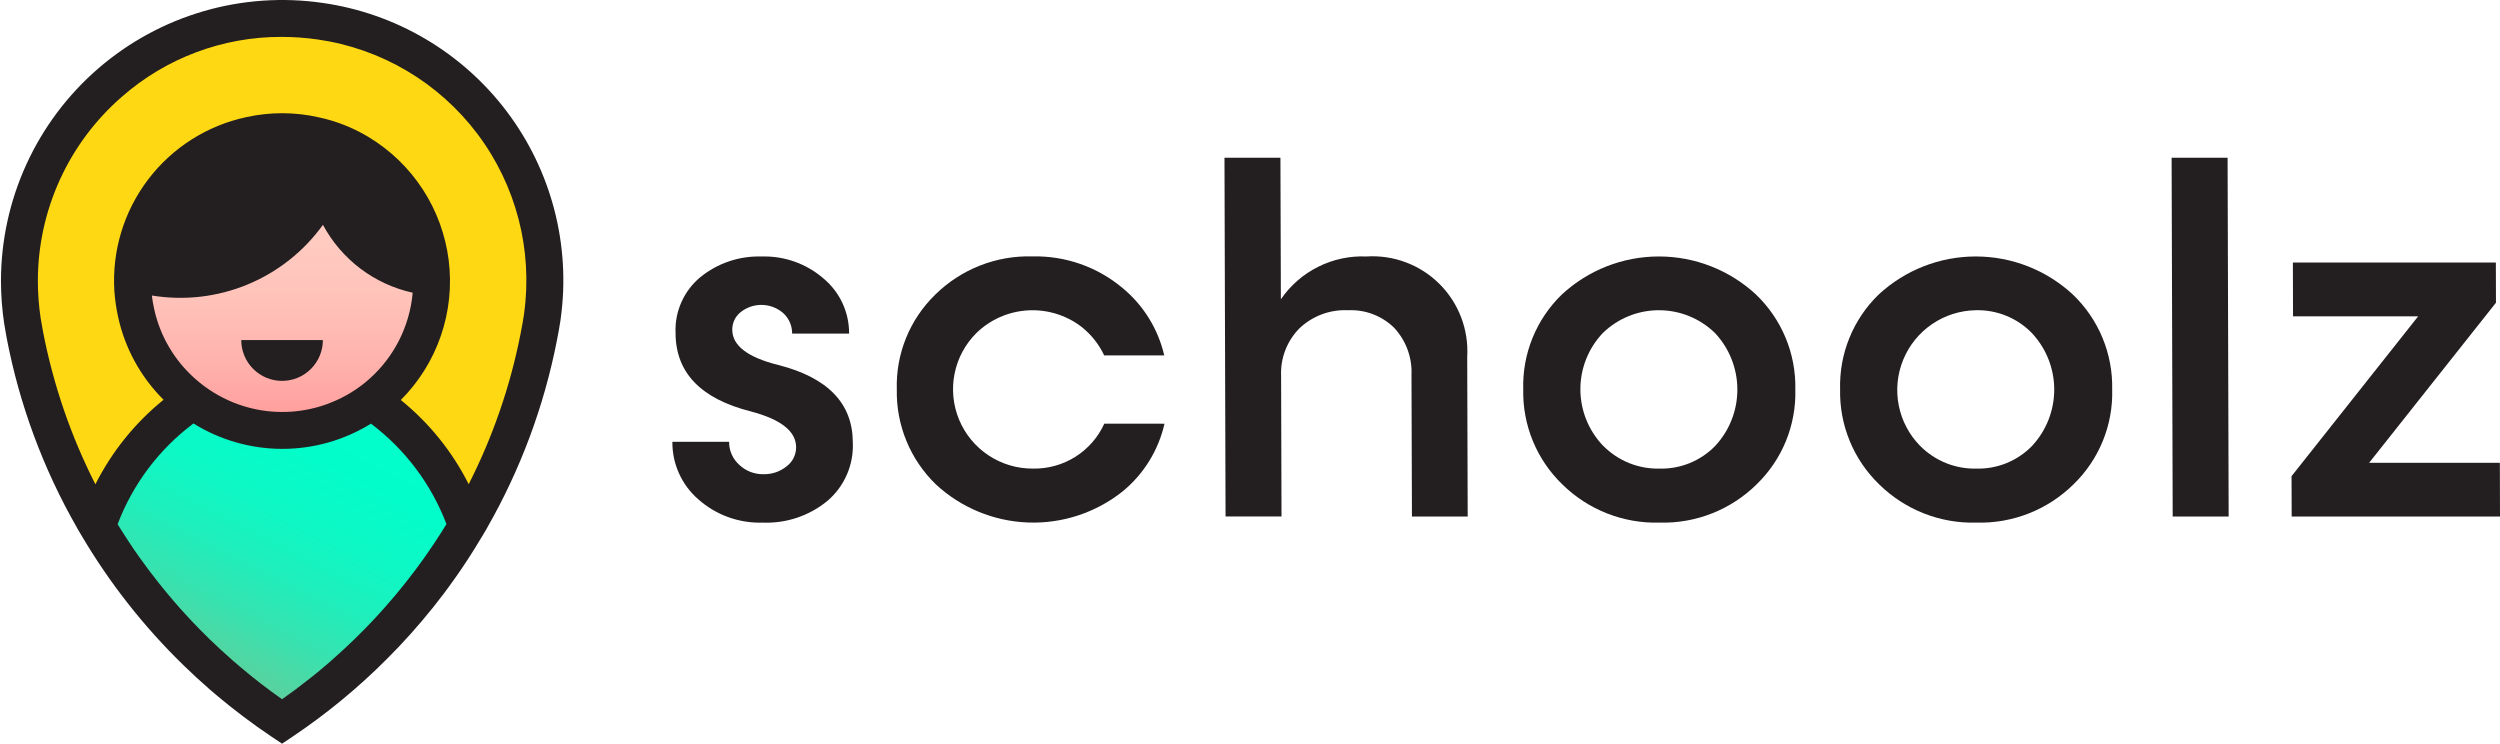<svg width="2045" height="609" viewBox="0 0 2045 609" fill="none" xmlns="http://www.w3.org/2000/svg">
<path d="M445.582 229.948C445.582 290.64 415.605 373.064 381.925 430.157C344.173 494.182 292.48 548.885 230.683 590.205C168.917 548.9 117.25 494.218 79.52 430.22C41.737 366.296 15.879 284.704 15.879 229.948C15.879 172.987 38.515 118.359 78.807 78.081C119.1 37.803 173.748 15.176 230.73 15.176C287.712 15.176 342.361 37.803 382.653 78.081C422.946 118.359 445.582 172.987 445.582 229.948Z" fill="#FED813"/>
<path d="M381.925 430.149C344.166 494.171 292.474 548.875 230.683 590.205C168.918 548.899 117.252 494.218 79.52 430.22C99.635 375.323 137.434 333.1 183.556 315.721C214.001 304.072 247.682 304.1 278.108 315.799C324.081 333.154 361.802 375.284 381.925 430.118" fill="url(#paint0_linear_2975_306)"/>
<path d="M350.206 203.927C355.35 227.545 353.37 252.158 344.517 274.651C335.664 297.144 320.336 316.507 300.472 330.291C280.608 344.074 257.101 351.658 232.924 352.083C208.747 352.508 184.988 345.755 164.651 332.679C144.314 319.603 128.314 300.791 118.675 278.623C109.036 256.455 106.191 231.928 110.5 208.143C114.81 184.358 126.079 162.386 142.883 145.005C159.687 127.624 181.271 115.616 204.903 110.5C236.563 103.645 269.651 109.634 296.895 127.152C324.139 144.671 343.319 172.285 350.206 203.927Z" fill="url(#paint1_linear_2975_306)"/>
<path d="M263.932 2.393C231.274 -2.354 197.976 -0.021 166.3 9.234C134.624 18.488 105.31 34.447 80.35 56.027C55.389 77.607 35.365 104.303 21.638 134.303C7.911 164.303 0.801 196.904 0.792 229.893C0.81 241.411 1.671 252.913 3.366 264.306C3.993 268.36 4.691 272.454 5.468 276.509C15.922 331.033 35.344 383.448 62.943 431.624V431.741L66.567 437.858C89.556 476.863 117.656 512.622 150.12 544.186C153.548 547.495 157.024 550.813 160.53 554.044C164.037 557.275 167.591 560.474 171.177 563.596C174.762 566.717 178.426 569.791 182.16 572.834C183.996 574.355 185.824 575.877 187.699 577.351C191.441 580.316 195.183 583.233 199.004 586.119C206.606 591.891 214.404 597.42 222.32 602.721L230.707 608.337L239.093 602.721C266.83 584.148 292.674 562.895 316.252 539.269C322.999 532.563 329.589 525.591 335.944 518.494C339.144 514.91 342.259 511.326 345.358 507.656C348.457 503.986 351.477 500.331 354.443 496.629C357.408 492.928 360.327 489.108 363.214 485.328C364.618 483.415 366.062 481.509 367.466 479.556C374.485 469.963 381.159 460.118 387.487 450.022C390.021 446.007 392.516 441.913 394.932 437.819L398.557 431.663V431.584C425.746 384.048 444.988 332.393 455.522 278.657C456.071 275.771 456.651 272.885 457.091 270.313C457.53 267.741 457.946 265.325 458.416 262.4L458.652 260.643C466.961 200.606 451.137 139.722 414.642 91.321C378.148 42.92 323.957 10.944 263.932 2.393ZM363.983 430.659C362.853 432.531 361.684 434.402 360.476 436.274C358.954 438.627 357.432 440.98 355.878 443.332C355.525 443.92 355.094 444.54 354.67 445.128C353.148 447.481 351.587 449.763 349.963 452.069C348.755 453.865 347.468 455.653 346.182 457.449C344.895 459.245 343.687 460.954 342.4 462.672C341.427 463.997 340.455 465.322 339.435 466.648C337.717 468.946 335.967 471.243 334.17 473.51C333.386 474.561 332.601 475.572 331.754 476.592C330.185 478.615 328.522 480.647 326.882 482.631C325.674 484.152 324.427 485.634 323.179 487.116C321.932 488.599 320.488 490.316 319.084 491.869C317.68 493.422 316.432 495.006 315.028 496.574C313.459 498.41 311.756 500.237 310.078 502.064C309.066 503.233 308.014 504.362 306.939 505.491C304.641 508.024 302.303 510.479 299.879 512.894C299.526 513.326 299.094 513.749 298.71 514.141C295.94 516.988 293.092 519.796 290.252 522.556C290.09 522.759 289.906 522.943 289.703 523.105C287.789 524.98 285.883 526.807 283.929 528.595C282.407 530.077 280.846 531.52 279.293 532.885C278.556 533.649 277.77 534.365 276.939 535.026C274.64 537.167 272.302 539.237 269.957 541.3C267.07 543.833 264.151 546.287 261.225 548.703C258.534 550.922 255.843 553.15 253.074 555.251C245.785 561.094 238.332 566.631 230.73 571.971C218.879 563.669 207.404 554.796 196.305 545.354C194.354 543.754 192.443 542.118 190.57 540.445C190.205 540.18 189.866 539.881 189.558 539.551C186.671 537.057 183.862 534.524 181.062 531.912C180.683 531.62 180.331 531.295 180.01 530.94C177.244 528.404 174.513 525.832 171.82 523.223C171.231 522.635 170.651 522.094 170.063 521.466C167.882 519.364 165.693 517.216 163.551 514.996C161.676 513.122 159.848 511.216 158.059 509.303C157.165 508.409 156.263 507.468 155.447 506.534C153.093 504.08 150.81 501.586 148.582 499.053C148.151 498.621 147.727 498.159 147.335 497.688C145.42 495.547 143.514 493.398 141.717 491.218C140.316 489.65 138.99 488.081 137.74 486.513C136.649 485.266 135.637 484.019 134.657 482.772C133.174 481.054 131.809 479.345 130.444 477.588C129.079 475.831 127.517 473.965 126.152 472.098C124.787 470.232 123.265 468.397 121.861 466.522C121.124 465.589 120.417 464.648 119.798 463.715C117.923 461.26 116.134 458.766 114.306 456.233C113.569 455.182 112.823 454.131 112.125 453.096C110.289 450.563 108.54 447.951 106.822 445.34C106.287 444.628 105.792 443.887 105.339 443.121C103.699 440.705 102.138 438.29 100.632 435.835C99.58 434.266 98.608 432.698 97.627 431.082C97.156 430.345 96.693 429.561 96.223 428.785C108.653 395.989 130.17 367.41 158.255 346.392C180.035 359.95 205.173 367.149 230.829 367.176C256.486 367.204 281.64 360.059 303.448 346.549C331.372 367.566 352.781 396.048 365.206 428.706C364.814 429.365 364.406 430.024 363.983 430.659ZM126.066 252.574C125.259 249.01 124.646 245.405 124.23 241.775V241.727C150.628 246.073 177.715 242.962 202.439 232.746C227.164 222.53 248.543 205.614 264.167 183.905C271.669 197.901 282.111 210.109 294.777 219.692C307.442 229.275 322.032 236.005 337.544 239.422C337.544 239.539 337.544 239.696 337.544 239.814C335.068 266.908 322.353 292.039 301.989 310.09C292.818 318.22 282.303 324.695 270.914 329.225C265.311 331.513 259.517 333.3 253.599 334.566C232.598 339.132 210.707 337.257 190.79 329.186C179.443 324.583 168.962 318.086 159.793 309.972C142.702 294.935 130.882 274.818 126.066 252.574ZM428.698 256.495L428.463 258.212C428.11 260.392 427.804 262.541 427.333 264.996C426.902 267.607 426.4 270.258 425.851 272.838C417.473 315.684 403.183 357.158 383.392 396.074C369.984 369.438 351.058 345.96 327.871 327.202C342.652 312.395 353.863 294.416 360.652 274.629C367.441 254.843 369.629 233.77 367.051 213.011C364.473 192.253 357.196 172.355 345.773 154.828C334.349 137.302 319.081 122.609 301.126 111.865C288.629 104.377 274.98 99.003 260.731 95.961C241.309 91.55 221.153 91.484 201.703 95.765C169.607 102.575 141.028 120.688 121.175 146.801C101.322 172.915 91.517 205.29 93.547 238.026C94.043 245.066 95.047 252.062 96.552 258.957C102.12 284.762 115.054 308.399 133.786 327.006C110.507 345.843 91.501 369.413 78.029 396.152C57.909 356.576 43.458 314.368 35.1 270.768C34.402 267.066 33.735 263.365 33.186 259.789C31.722 249.89 30.983 239.899 30.973 229.893C30.966 201.31 37.099 173.059 48.958 147.05C60.818 121.042 78.126 97.882 99.714 79.139C135.85 47.441 182.325 30.03 230.401 30.178C240.199 30.2 249.985 30.897 259.687 32.265C311.792 39.699 358.828 67.465 390.503 109.484C422.178 151.503 435.912 204.354 428.698 256.471V256.495Z" fill="#231F20"/>
<path d="M197.341 278.187C197.341 287.038 200.858 295.527 207.119 301.786C213.38 308.044 221.872 311.56 230.726 311.56C239.581 311.56 248.072 308.044 254.334 301.786C260.595 295.527 264.112 287.038 264.112 278.187H197.341Z" fill="#231F20"/>
<path d="M624.258 427.498C604.708 428.211 585.64 421.331 571.052 408.3C564.368 402.465 559.027 395.254 555.393 387.162C551.76 379.07 549.921 370.287 550.003 361.418H596.4C596.37 364.939 597.087 368.428 598.502 371.653C599.918 374.878 602.001 377.767 604.614 380.13C607.261 382.672 610.385 384.667 613.806 386C617.227 387.332 620.878 387.976 624.549 387.894C631.382 388.063 638.054 385.804 643.377 381.518C645.823 379.701 647.808 377.335 649.171 374.61C650.533 371.886 651.236 368.879 651.223 365.833C651.191 352.835 638.887 343.085 614.311 336.581C573.264 326.229 552.696 304.869 552.607 272.5C552.213 263.823 553.839 255.172 557.357 247.229C560.875 239.285 566.188 232.267 572.879 226.724C586.981 215.266 604.737 209.264 622.901 209.816C641.644 209.206 659.916 215.75 674.005 228.12C680.505 233.624 685.714 240.489 689.265 248.229C692.815 255.968 694.621 264.394 694.552 272.908H647.967C648.001 269.794 647.386 266.706 646.161 263.842C644.936 260.979 643.128 258.401 640.851 256.274C636.073 252.025 629.949 249.596 623.556 249.416C617.163 249.235 610.911 251.314 605.9 255.286C603.72 257.002 601.963 259.195 600.765 261.697C599.566 264.199 598.959 266.943 598.989 269.716C599.025 282.714 611.593 292.331 636.693 298.569C677.201 308.91 697.502 330.004 697.596 361.849C698.02 370.904 696.36 379.936 692.745 388.25C689.13 396.563 683.656 403.938 676.744 409.805C662.009 421.882 643.379 428.18 624.337 427.521" fill="#231F20"/>
<path d="M952.561 346.588C947.628 368.252 935.655 387.672 918.512 401.814C896.581 419.344 869.086 428.427 841.024 427.411C812.962 426.395 786.196 415.348 765.591 396.277C755.197 386.225 746.989 374.136 741.481 360.767C735.973 347.398 733.284 333.038 733.583 318.583C733.152 304.162 735.733 289.811 741.161 276.443C746.588 263.075 754.743 250.985 765.105 240.943C775.559 230.648 787.989 222.575 801.648 217.21C815.306 211.846 829.91 209.301 844.578 209.73C871.362 209.121 897.459 218.243 918.026 235.406C935.254 249.566 947.324 269.015 952.365 290.734H903.237C898.885 281.488 892.419 273.393 884.361 267.105C871.832 257.636 856.332 252.951 840.653 253.896C824.974 254.841 810.148 261.352 798.848 272.258C789.662 281.339 783.395 292.953 780.849 305.614C778.303 318.275 779.594 331.408 784.556 343.332C789.517 355.256 797.925 365.429 808.702 372.55C819.48 379.671 832.138 383.416 845.057 383.306C857.297 383.527 869.334 380.165 879.687 373.634C890.04 367.103 898.256 357.688 903.324 346.549L952.561 346.588Z" fill="#231F20"/>
<path d="M1117.73 209.792C1128.7 209.089 1139.7 210.724 1149.99 214.59C1160.29 218.456 1169.64 224.464 1177.44 232.216C1185.23 239.968 1191.29 249.288 1195.21 259.557C1199.13 269.827 1200.83 280.812 1200.18 291.785L1200.57 422.534H1154.97L1154.6 306.709C1154.92 299.675 1153.84 292.648 1151.41 286.037C1148.99 279.426 1145.27 273.363 1140.48 268.203C1135.52 263.32 1129.61 259.517 1123.11 257.034C1116.61 254.55 1109.66 253.44 1102.71 253.773C1095.4 253.422 1088.1 254.562 1081.24 257.124C1074.39 259.686 1068.13 263.615 1062.84 268.673C1057.83 273.774 1053.92 279.851 1051.35 286.526C1048.79 293.202 1047.63 300.333 1047.94 307.478L1048.28 422.494H1002.5L1001.62 129.008H1047.4L1047.75 244.825C1055.48 233.53 1065.96 224.388 1078.2 218.259C1090.44 212.13 1104.04 209.217 1117.72 209.792" fill="#231F20"/>
<path d="M1357.62 427.498C1342.93 427.922 1328.3 425.373 1314.62 420.004C1300.94 414.634 1288.49 406.556 1278.01 396.253C1267.6 386.203 1259.39 374.112 1253.88 360.737C1248.38 347.363 1245.69 332.995 1246.01 318.535C1245.59 304.121 1248.18 289.779 1253.61 276.42C1259.04 263.06 1267.19 250.976 1277.54 240.935C1299.15 220.911 1327.52 209.785 1356.98 209.785C1386.44 209.785 1414.81 220.911 1436.41 240.935C1446.86 250.934 1455.12 262.996 1460.65 276.355C1466.19 289.714 1468.89 304.078 1468.58 318.535C1468.98 332.982 1466.37 347.354 1460.91 360.735C1455.45 374.117 1447.26 386.213 1436.86 396.253C1426.44 406.528 1414.05 414.592 1400.43 419.961C1386.81 425.33 1372.25 427.893 1357.62 427.498ZM1311.55 364.805C1317.55 370.848 1324.72 375.607 1332.61 378.79C1340.51 381.973 1348.97 383.515 1357.49 383.321C1365.94 383.536 1374.34 382.002 1382.17 378.815C1390 375.629 1397.09 370.859 1402.99 364.805C1414.72 352.234 1421.22 335.67 1421.16 318.481C1421.11 301.292 1414.52 284.767 1402.72 272.265C1390.45 260.398 1374.05 253.763 1356.98 253.763C1339.91 253.763 1323.51 260.398 1311.24 272.265C1299.33 284.742 1292.7 301.342 1292.75 318.59C1292.8 335.839 1299.53 352.399 1311.51 364.805" fill="#231F20"/>
<path d="M1616.81 427.498C1602.12 427.922 1587.5 425.373 1573.82 420.004C1560.13 414.634 1547.68 406.556 1537.2 396.253C1526.8 386.203 1518.58 374.111 1513.08 360.737C1507.57 347.362 1504.89 332.994 1505.21 318.535C1504.79 304.122 1507.38 289.779 1512.81 276.42C1518.24 263.06 1526.38 250.976 1536.74 240.935C1558.34 220.911 1586.71 209.785 1616.17 209.785C1645.63 209.785 1674 220.911 1695.6 240.935C1706.05 250.934 1714.31 262.996 1719.85 276.355C1725.38 289.714 1728.08 304.078 1727.77 318.535C1728.18 332.982 1725.56 347.354 1720.1 360.735C1714.64 374.117 1706.45 386.213 1696.05 396.253C1685.63 406.528 1673.24 414.592 1659.62 419.961C1646.01 425.33 1631.45 427.893 1616.81 427.498ZM1570.75 364.805C1576.74 370.848 1583.91 375.607 1591.81 378.79C1599.7 381.973 1608.17 383.515 1616.68 383.321C1625.13 383.536 1633.54 382.002 1641.37 378.815C1649.2 375.629 1656.28 370.859 1662.18 364.805C1673.91 352.234 1680.41 335.67 1680.36 318.481C1680.31 301.292 1673.71 284.767 1661.91 272.265C1655.98 266.215 1648.86 261.45 1641.01 258.267C1633.15 255.085 1624.73 253.552 1616.26 253.765C1603.47 253.956 1591.03 257.896 1580.46 265.095C1569.9 272.294 1561.68 282.435 1556.83 294.261C1551.98 306.086 1550.71 319.075 1553.17 331.616C1555.64 344.156 1561.74 355.697 1570.71 364.805" fill="#231F20"/>
<path d="M1777.26 422.534L1776.38 129H1822.17L1823.04 422.534H1777.26Z" fill="#231F20"/>
<path d="M1937.97 378.553H2044.88L2045 422.534H1874.59L1874.49 389.501L1978.05 258.753H1875.7L1875.58 214.772H2041.61L2041.7 247.616L1937.97 378.553Z" fill="#231F20"/>
<defs>
<linearGradient id="paint0_linear_2975_306" x1="159.96" y1="549.424" x2="278.627" y2="314.93" gradientUnits="userSpaceOnUse">
<stop stop-color="#66CC99"/>
<stop offset="0.075" stop-color="#54D4A1"/>
<stop offset="0.232" stop-color="#36E3B0"/>
<stop offset="0.398" stop-color="#1EEFBC"/>
<stop offset="0.572" stop-color="#0DF8C5"/>
<stop offset="0.763" stop-color="#03FDCA"/>
<stop offset="1" stop-color="#00FFCC"/>
</linearGradient>
<linearGradient id="paint1_linear_2975_306" x1="230.774" y1="352.102" x2="230.774" y2="107.73" gradientUnits="userSpaceOnUse">
<stop stop-color="#FF9999"/>
<stop offset="0.016" stop-color="#FF9B9A"/>
<stop offset="0.227" stop-color="#FFB2AD"/>
<stop offset="0.451" stop-color="#FFC3BA"/>
<stop offset="0.696" stop-color="#FFCDC2"/>
<stop offset="1" stop-color="#FFD1C5"/>
</linearGradient>
</defs>
</svg>

